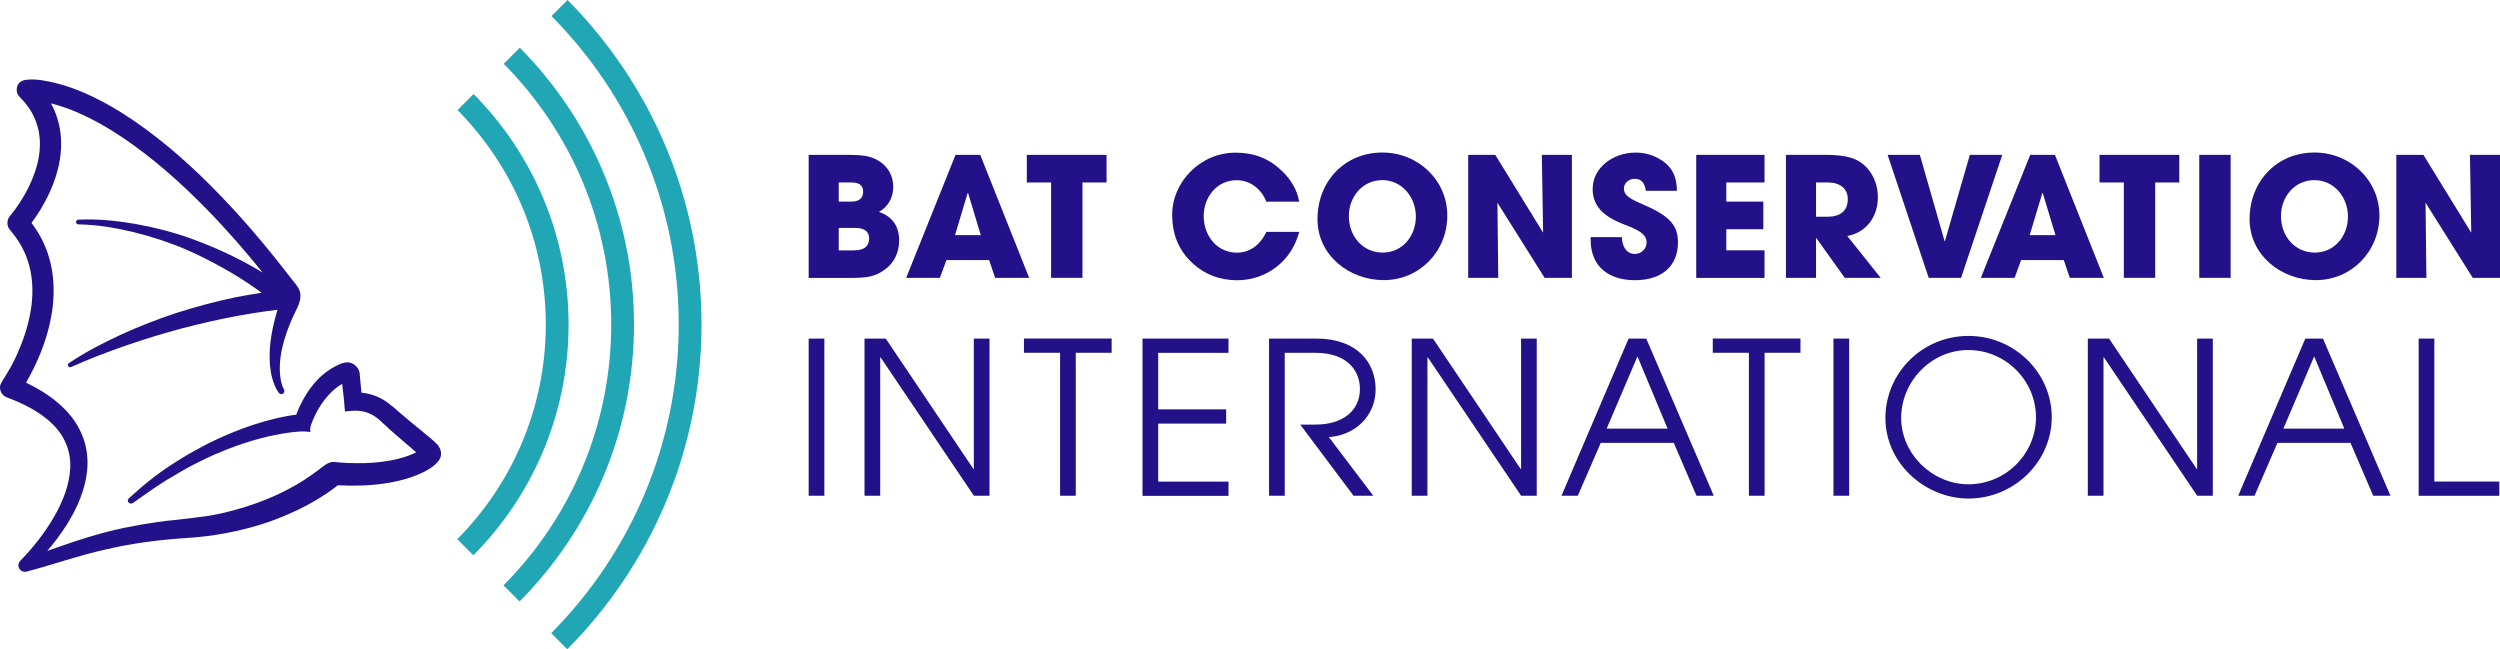 <?xml version="1.0" encoding="UTF-8" standalone="no"?>
<svg
   xmlns:dc="http://purl.org/dc/elements/1.1/"
   xmlns:cc="http://creativecommons.org/ns#"
   xmlns:rdf="http://www.w3.org/1999/02/22-rdf-syntax-ns#"
   xmlns:svg="http://www.w3.org/2000/svg"
   xmlns="http://www.w3.org/2000/svg"
   xmlns:sodipodi="http://sodipodi.sourceforge.net/DTD/sodipodi-0.dtd"
   xmlns:inkscape="http://www.inkscape.org/namespaces/inkscape"
   width="1000"
   height="259.693"
   viewBox="0 0 1000 259.693"
   version="1.1"
   id="svg71"
   sodipodi:docname="19_BCI_LOGO_PRIMARY_RGB_FULL_COLOR_NEGATIVE.svg"
   inkscape:version="0.92.4 (5da689c313, 2019-01-14)">
  <defs
     id="defs75" />
  <sodipodi:namedview
     pagecolor="#ffffff"
     bordercolor="#111111"
     borderopacity="1"
     objecttolerance="10"
     gridtolerance="10"
     guidetolerance="10"
     inkscape:pageopacity="0"
     inkscape:pageshadow="2"
     inkscape:window-width="1920"
     inkscape:window-height="1017"
     id="namedview73"
     showgrid="false"
     fit-margin-top="0"
     fit-margin-left="0"
     fit-margin-right="0"
     fit-margin-bottom="0"
     inkscape:zoom="0.60792817"
     inkscape:cx="454.52948"
     inkscape:cy="-91.90007"
     inkscape:window-x="1912"
     inkscape:window-y="-8"
     inkscape:window-maximized="1"
     inkscape:current-layer="svg71" />
  <!-- Generator: Sketch 52.6 (67491) - http://www.bohemiancoding.com/sketch -->
  <title
     id="title2">19_BCI_LOGO_PRIMARY_RGB_FULL_COLOR_NEGATIVE</title>
  <desc
     id="desc4">Created with Sketch.</desc>
  <g
     id="Group"
     transform="matrix(2.604,0,0,2.604,322.893,59.553)"
     style="fill:#221189;fill-opacity:1;fill-rule:evenodd;stroke:none;stroke-width:1">
    <path
       d="M 0.22,19.81 V 0.92 h 6.05 c 1.35,0 2.35,0.08 3.01,0.23 2.14,0.49 3.93,2.14 3.93,4.7 0,1.61 -0.77,3.04 -2.2,3.83 2.07,0.71 3.11,2.22 3.11,4.39 0,1.81 -0.77,3.47 -2.2,4.47 -1.48,1.05 -2.45,1.28 -5.44,1.28 H 0.22 Z M 6.75,8.1 c 1.2,0 1.84,-0.51 1.84,-1.51 0,-1 -0.61,-1.43 -1.81,-1.43 H 4.84 V 8.1 Z m 0.56,7.48 c 1.35,0 2.2,-0.59 2.2,-1.81 0,-1.1 -0.74,-1.63 -2.17,-1.63 h -2.5 v 3.45 h 2.47 z"
       id="Shape"
       inkscape:connector-curvature="0"
       style="fill:#221189;fill-opacity:1;fill-rule:nonzero" />
    <path
       d="m 28.86,19.81 -0.92,-2.73 h -6.56 l -1,2.73 H 15.2 L 22.78,0.92 h 3.8 l 7.51,18.89 z M 24.72,6.82 24.64,6.79 22.7,13.25 h 3.96 z"
       id="path7"
       inkscape:connector-curvature="0"
       style="fill:#221189;fill-opacity:1;fill-rule:nonzero" />
    <polygon
       id="Path"
       points="42.28,19.81 37.46,19.81 37.46,5.16 33.73,5.16 33.73,0.92 45.98,0.92 45.98,5.16 42.28,5.16 "
       style="fill:#221189;fill-opacity:1" />
    <path
       d="M 70.52,8.1 C 69.7,6.03 67.92,4.81 65.95,4.81 c -3.01,0 -5.05,2.58 -5.05,5.51 0,3.06 2.09,5.62 5.08,5.62 1.91,0 3.55,-1.07 4.54,-3.19 h 5.05 c -1.17,4.54 -5.08,7.43 -9.55,7.43 -2.63,0 -5.11,-0.92 -7.05,-2.83 -2.04,-1.99 -2.91,-4.39 -2.91,-7.25 0,-5 4.31,-9.52 9.73,-9.52 2.6,0 4.7,0.71 6.59,2.32 1.79,1.53 2.86,3.27 3.19,5.21 h -5.05 z"
       id="path10"
       inkscape:connector-curvature="0"
       style="fill:#221189;fill-opacity:1" />
    <path
       d="m 78.38,10.8 c 0,-5.85 4.21,-10.24 9.96,-10.24 5.51,0 9.98,4.26 9.98,9.67 0,5.59 -4.34,9.93 -9.75,9.93 -5.26,0.01 -10.19,-3.77 -10.19,-9.36 z m 15.11,-0.41 c 0,-2.96 -2.12,-5.59 -5.16,-5.59 -3.01,0 -5.13,2.53 -5.13,5.51 0,3.11 2.12,5.62 5.21,5.62 2.99,0 5.08,-2.52 5.08,-5.54 z"
       id="path12"
       inkscape:connector-curvature="0"
       style="fill:#221189;fill-opacity:1;fill-rule:nonzero" />
    <polygon
       id="polygon14"
       points="112.84,0.92 117.46,0.92 117.46,19.81 113.27,19.81 106.02,8.27 106.15,19.81 101.53,19.81 101.53,0.92 105.69,0.92 113.04,12.87 "
       style="fill:#221189;fill-opacity:1" />
    <path
       d="m 128.82,6.44 c -0.2,-1.35 -0.77,-1.84 -1.71,-1.84 -0.89,0 -1.66,0.64 -1.66,1.48 0,1.12 1.02,1.63 3.09,2.53 4.16,1.79 5.21,3.29 5.21,5.77 0,3.65 -2.5,5.79 -6.59,5.79 -4.11,0 -6.82,-2.14 -6.82,-6.2 v -0.41 h 4.8 c 0.03,1.56 0.79,2.58 1.99,2.58 1,0 1.81,-0.79 1.81,-1.81 0,-1.51 -2.09,-2.17 -3.8,-2.86 -3.09,-1.25 -4.49,-2.88 -4.49,-5.33 0,-3.22 3.11,-5.57 6.59,-5.57 1.25,0 2.35,0.28 3.34,0.79 2.02,1.05 2.99,2.55 3.01,5.08 z"
       id="path16"
       inkscape:connector-curvature="0"
       style="fill:#221189;fill-opacity:1" />
    <polygon
       id="polygon18"
       points="146.87,12.34 141.18,12.34 141.18,15.58 147.05,15.58 147.05,19.82 136.56,19.82 136.56,19.81 136.56,0.92 147.05,0.92 147.05,5.16 141.18,5.16 141.18,8.1 146.87,8.1 "
       style="fill:#221189;fill-opacity:1" />
    <path
       d="m 159.38,19.81 -4.37,-6.1 h -0.05 v 6.1 h -4.62 V 0.92 h 6.18 c 1.97,0 3.47,0.25 4.47,0.69 2.04,0.92 3.47,3.14 3.47,5.82 0,2.99 -1.79,5.44 -4.7,5.95 l 5.13,6.43 z m -2.63,-9.39 c 1.92,0 3.09,-0.89 3.09,-2.71 0,-1.63 -1.23,-2.55 -3.04,-2.55 h -1.84 v 5.26 z"
       id="path20"
       inkscape:connector-curvature="0"
       style="fill:#221189;fill-opacity:1;fill-rule:nonzero" />
    <polygon
       id="polygon22"
       points="177.24,19.81 172.27,19.81 165.96,0.92 170.91,0.92 174.71,14.17 174.76,14.17 178.59,0.92 183.57,0.92 "
       style="fill:#221189;fill-opacity:1" />
    <path
       d="m 193.94,19.81 -0.92,-2.73 h -6.56 l -1,2.73 h -5.18 l 7.58,-18.89 h 3.8 l 7.51,18.89 z m -4.14,-12.99 -0.08,-0.03 -1.94,6.46 h 3.96 z"
       id="path24"
       inkscape:connector-curvature="0"
       style="fill:#221189;fill-opacity:1;fill-rule:nonzero" />
    <polygon
       id="polygon26"
       points="207.06,19.81 202.24,19.81 202.24,5.16 198.51,5.16 198.51,0.92 210.76,0.92 210.76,5.16 207.06,5.16 "
       style="fill:#221189;fill-opacity:1" />
    <polygon
       id="polygon28"
       points="218.65,19.81 213.83,19.81 213.83,0.92 218.65,0.92 "
       style="fill:#221189;fill-opacity:1" />
    <path
       d="m 221.56,10.8 c 0,-5.85 4.21,-10.24 9.96,-10.24 5.51,0 9.98,4.26 9.98,9.67 0,5.59 -4.34,9.93 -9.75,9.93 -5.26,0.01 -10.19,-3.77 -10.19,-9.36 z m 15.11,-0.41 c 0,-2.96 -2.12,-5.59 -5.16,-5.59 -3.01,0 -5.13,2.53 -5.13,5.51 0,3.11 2.12,5.62 5.21,5.62 2.99,0 5.08,-2.52 5.08,-5.54 z"
       id="path30"
       inkscape:connector-curvature="0"
       style="fill:#221189;fill-opacity:1;fill-rule:nonzero" />
    <polygon
       id="polygon32"
       points="255.41,0.92 260.03,0.92 260.03,19.81 255.84,19.81 248.59,8.27 248.72,19.81 244.1,19.81 244.1,0.92 248.26,0.92 255.61,12.87 "
       style="fill:#221189;fill-opacity:1" />
    <polygon
       id="polygon34"
       points="2.63,53.28 0.22,53.28 0.22,29.14 2.63,29.14 "
       style="fill:#221189;fill-opacity:1" />
    <polygon
       id="polygon36"
       points="25.53,49.17 25.59,49.17 25.59,29.14 28,29.14 28,53.28 25.6,53.28 11.28,32.04 11.21,32.04 11.21,53.28 8.8,53.28 8.8,29.14 12.06,29.14 "
       style="fill:#221189;fill-opacity:1" />
    <polygon
       id="polygon38"
       points="41.25,53.28 38.84,53.28 38.84,31.32 33.29,31.32 33.29,29.13 46.76,29.13 46.76,31.32 41.25,31.32 "
       style="fill:#221189;fill-opacity:1" />
    <polygon
       id="polygon40"
       points="64.35,42.2 53.91,42.2 53.91,51.11 64.71,51.11 64.71,53.3 51.5,53.3 51.5,53.28 51.5,29.14 64.71,29.14 64.71,31.33 53.91,31.33 53.91,40.01 64.35,40.01 "
       style="fill:#221189;fill-opacity:1" />
    <path
       d="M 83.92,53.28 75.73,42.35 h 2.35 c 4.27,0 6.82,-2.19 6.82,-5.48 0,-2.28 -1.4,-5.55 -6.95,-5.55 h -4.6 V 53.28 H 70.94 V 29.14 h 7.27 c 6.3,0 9.1,3.72 9.1,7.8 0,3.92 -2.94,7.01 -7.18,7.34 l 6.82,9 z"
       id="path42"
       inkscape:connector-curvature="0"
       style="fill:#221189;fill-opacity:1" />
    <polygon
       id="polygon44"
       points="109.59,49.17 109.65,49.17 109.65,29.14 112.06,29.14 112.06,53.28 109.66,53.28 95.34,32.04 95.27,32.04 95.27,53.28 92.86,53.28 92.86,29.14 96.12,29.14 "
       style="fill:#221189;fill-opacity:1" />
    <path
       d="m 136.6,53.28 -3.49,-8.12 h -11.22 l -3.52,8.12 h -2.51 l 10.31,-24.14 h 2.71 l 10.37,24.14 z m -9.07,-21.4 -4.73,11.09 h 9.36 z"
       id="path46"
       inkscape:connector-curvature="0"
       style="fill:#221189;fill-opacity:1;fill-rule:nonzero" />
    <polygon
       id="polygon48"
       points="147.06,53.28 144.65,53.28 144.65,31.32 139.1,31.32 139.1,29.13 152.57,29.13 152.57,31.32 147.06,31.32 "
       style="fill:#221189;fill-opacity:1" />
    <polygon
       id="polygon50"
       points="160.05,53.28 157.64,53.28 157.64,29.14 160.05,29.14 "
       style="fill:#221189;fill-opacity:1" />
    <path
       d="m 178.38,53.71 c -6.59,0 -12.76,-5.35 -12.76,-12.36 0,-6.95 5.68,-12.62 12.76,-12.62 7.01,0 12.79,5.61 12.79,12.5 0,6.8 -5.77,12.48 -12.79,12.48 z M 178.35,30.9 c -5.71,0 -10.31,4.83 -10.31,10.44 0,5.45 4.73,10.18 10.34,10.18 5.77,0 10.37,-4.73 10.37,-10.28 0.01,-5.57 -4.59,-10.34 -10.4,-10.34 z"
       id="path52"
       inkscape:connector-curvature="0"
       style="fill:#221189;fill-opacity:1;fill-rule:nonzero" />
    <polygon
       id="polygon54"
       points="213.44,49.17 213.5,49.17 213.5,29.14 215.91,29.14 215.91,53.28 213.51,53.28 199.19,32.04 199.12,32.04 199.12,53.28 196.71,53.28 196.71,29.14 199.97,29.14 "
       style="fill:#221189;fill-opacity:1" />
    <path
       d="m 240.55,53.28 -3.49,-8.12 h -11.22 l -3.52,8.12 h -2.51 l 10.31,-24.14 h 2.71 l 10.37,24.14 z m -9.07,-21.4 -4.73,11.09 h 9.36 z"
       id="path56"
       inkscape:connector-curvature="0"
       style="fill:#221189;fill-opacity:1;fill-rule:nonzero" />
    <polygon
       id="polygon58"
       points="247.53,53.28 247.53,29.14 249.94,29.14 249.94,51.1 259.92,51.1 259.92,53.29 247.53,53.29 "
       style="fill:#221189;fill-opacity:1" />
  </g>
  <path
     d="m 227.015,0 -6.432,6.432 c 31.456,31.69 50.907,75.28 50.907,123.349 0,48.121 -19.504,91.763 -51.012,123.48 l 6.432,6.432 C 260.06,226.336 280.605,180.428 280.605,129.781 280.605,79.212 260.112,33.357 227.015,0 Z"
     id="path61"
     inkscape:connector-curvature="0"
     style="fill:#21a6b5;fill-rule:evenodd;stroke:none;stroke-width:2.604" />
  <path
     d="m 207.928,19.087 -6.432,6.432 c 26.56,26.795 42.991,63.641 42.991,104.262 0,40.674 -16.483,77.572 -43.095,104.367 l 6.432,6.432 c 28.279,-28.461 45.778,-67.625 45.778,-110.824 -0.026,-43.095 -17.473,-82.207 -45.673,-110.668 z"
     id="path63"
     inkscape:connector-curvature="0"
     style="fill:#21a6b5;fill-rule:evenodd;stroke:none;stroke-width:2.604" />
  <path
     d="m 189.44,37.601 -6.432,6.432 c 21.821,22.056 35.31,52.366 35.31,85.774 0,33.461 -13.541,63.823 -35.414,85.879 l 6.432,6.432 c 23.54,-23.722 38.096,-56.35 38.096,-92.31 0,-35.909 -14.53,-68.51 -37.992,-92.206 z"
     id="path65"
     inkscape:connector-curvature="0"
     style="fill:#21a6b5;fill-rule:evenodd;stroke:none;stroke-width:2.604" />
  <path
     d="m 174.728,177.59 c -0.807,-0.833 -1.432,-1.38 -2.109,-1.953 l -3.906,-3.255 c -2.969,-2.422 -5.963,-4.817 -8.853,-7.343 -2.864,-2.552 -5.677,-5.052 -9.27,-6.51 -1.172,-0.469 -2.37,-0.833 -3.593,-1.094 -0.807,-0.182 -1.614,-0.286 -2.422,-0.365 l -0.651,-6.953 -0.052,-0.625 c -0.052,-0.625 -0.312,-1.536 -0.755,-2.187 -0.729,-1.094 -1.797,-1.927 -3.073,-2.239 -1.536,-0.391 -3.021,0.104 -4.427,0.729 -3.437,1.562 -6.562,3.828 -9.114,6.64 -1.536,1.693 -2.916,3.541 -4.114,5.468 -1.562,2.578 -2.838,5.13 -3.906,7.968 -2.63,0.312 -5.026,0.807 -7.525,1.354 -3.203,0.729 -6.354,1.614 -9.452,2.63 -6.197,2.031 -12.213,4.557 -18.019,7.421 -3.828,1.979 -7.63,4.062 -11.301,6.328 -3.567,2.187 -7.083,4.557 -10.416,7.083 -3.203,2.422 -6.249,5.078 -9.244,7.76 -0.651,0.599 -1.953,1.458 -1.172,2.474 0.443,0.547 1.276,0.677 1.849,0.26 l 0.078,-0.052 c 2.604,-1.823 5.182,-3.698 7.786,-5.468 0.13,-0.078 0.234,-0.156 0.365,-0.234 2.474,-1.667 4.974,-3.359 7.604,-4.817 3.619,-2.239 7.369,-4.27 11.171,-6.171 3.802,-1.875 7.682,-3.567 11.64,-5.078 1.953,-0.755 3.932,-1.458 5.937,-2.109 4.062,-1.354 8.202,-2.448 12.395,-3.281 3.307,-0.651 6.692,-1.198 10.077,-1.38 2.474,-0.078 4.01,0.26 4.01,0.26 0,0 -0.417,-0.365 -0.026,-2.344 l 0.156,-0.469 c 0.911,-2.708 2.422,-5.729 4.088,-8.255 1.719,-2.578 3.75,-4.869 6.041,-6.666 0.755,-0.599 1.536,-1.094 2.344,-1.562 0,0 0.651,5.703 0.651,5.703 0,0 0.469,5.338 0.469,5.338 0,-0.052 1.797,-0.208 1.875,-0.208 1.927,-0.13 3.776,-0.208 5.677,0.26 1.38,0.339 2.682,0.859 3.88,1.588 1.64,0.99 3.021,2.291 4.401,3.619 1.406,1.354 2.864,2.63 4.349,3.932 1.823,1.588 3.672,3.151 5.494,4.713 l 2.786,2.422 c -0.26,0.13 -0.547,0.286 -0.833,0.417 -1.276,0.599 -2.682,1.12 -4.114,1.562 -2.864,0.885 -5.911,1.458 -8.984,1.849 -4.375,0.547 -8.827,0.625 -13.228,0.443 -1.224,-0.052 -2.422,-0.13 -3.646,-0.208 -1.146,-0.104 -2.344,-0.365 -3.489,-0.052 -1.016,0.286 -1.927,0.885 -2.76,1.536 -3.385,2.578 -6.848,5.104 -10.52,7.239 -3.698,2.161 -7.551,4.062 -11.483,5.703 -3.906,1.64 -7.942,2.995 -12.004,4.166 -4.114,1.172 -8.385,2.239 -12.629,2.838 -4.427,0.625 -8.879,1.172 -13.332,1.64 -1.12,0.13 -2.213,0.234 -3.333,0.339 -1.042,0.104 -2.031,0.26 -3.047,0.417 -2.187,0.312 -4.349,0.651 -6.51,1.016 -4.323,0.755 -8.645,1.641 -12.916,2.708 -1.016,0.26 -2.057,0.521 -3.073,0.807 -7.421,1.979 -14.556,4.557 -21.639,7.031 2.812,-3.281 5.39,-6.718 7.76,-10.416 4.14,-6.64 7.604,-14.139 8.255,-22.602 0.312,-4.192 -0.234,-8.593 -1.797,-12.629 -1.536,-4.062 -3.984,-7.708 -6.901,-10.728 -4.635,-4.791 -10.129,-8.202 -15.806,-10.937 2.318,-3.984 4.244,-7.994 5.963,-12.265 2.265,-5.781 3.958,-11.848 4.713,-18.176 0.703,-6.302 0.443,-12.89 -1.354,-19.191 -1.406,-5.182 -3.932,-10.025 -7.135,-14.27 2.474,-3.307 4.531,-6.692 6.38,-10.39 2.318,-4.687 4.14,-9.739 5,-15.129 0.807,-5.364 0.651,-11.119 -1.12,-16.483 -0.625,-2.031 -1.458,-3.958 -2.474,-5.781 0.208,0.052 0.443,0.104 0.651,0.156 3.307,0.859 6.614,2.031 9.843,3.411 6.458,2.812 12.681,6.354 18.618,10.39 11.874,8.072 22.811,17.759 32.966,28.149 7.968,8.098 15.415,16.691 22.602,25.545 -2.63,-1.588 -5.286,-3.099 -7.994,-4.531 C 90.308,100.903 83.251,97.909 76.116,95.305 68.929,92.779 61.534,90.878 54.035,89.55 46.535,88.274 39.01,87.493 31.328,87.858 c -0.495,0.026 -0.911,0.443 -0.911,0.937 0,0.521 0.417,0.963 1.016,0.963 7.317,0.104 14.738,1.354 21.925,3.073 7.187,1.771 14.244,4.062 21.014,6.953 5,2.135 9.973,4.713 14.764,7.369 4.869,2.708 9.426,5.572 14.009,8.853 0.495,0.365 0.963,0.729 1.458,1.094 -3.541,0.547 -7.057,1.146 -10.572,1.849 -7.838,1.641 -15.598,3.724 -23.201,6.145 -7.604,2.5 -15.051,5.39 -22.316,8.697 -7.239,3.359 -14.322,7.005 -20.988,11.483 -0.365,0.234 -0.495,0.703 -0.312,1.094 0.208,0.443 0.729,0.651 1.224,0.443 7.161,-3.177 14.478,-6.041 21.873,-8.567 7.395,-2.578 14.869,-4.843 22.394,-6.874 7.551,-1.953 15.129,-3.724 22.785,-5.104 3.828,-0.703 7.656,-1.328 11.509,-1.849 l 4.01,-0.495 c -1.042,3.359 -1.875,6.796 -2.448,10.286 -0.651,3.802 -0.885,7.708 -0.599,11.588 0.182,1.953 0.443,3.88 1.016,5.807 0.573,1.927 1.198,3.698 2.552,5.546 0.365,0.495 1.042,0.651 1.588,0.365 0.599,-0.312 0.833,-1.068 0.495,-1.667 l -0.104,-0.182 c -0.13,-0.417 -0.391,-0.807 -0.547,-1.25 -0.182,-0.495 -0.312,-0.99 -0.443,-1.484 -0.26,-1.042 -0.391,-2.109 -0.495,-3.151 -0.182,-2.187 -0.104,-4.375 0.156,-6.562 0.026,-0.208 0.052,-0.443 0.078,-0.651 0.599,-4.244 1.901,-8.411 3.463,-12.395 0.625,-1.562 1.302,-3.125 2.031,-4.635 0.833,-1.771 1.823,-3.515 2.239,-5.442 0.286,-1.302 0.286,-2.708 -0.208,-3.958 -0.651,-1.693 -2.031,-3.073 -3.099,-4.479 -1.302,-1.693 -2.604,-3.359 -3.932,-5.052 -2.656,-3.359 -5.338,-6.666 -8.072,-9.947 C 101.947,93.378 99.161,90.149 96.297,86.946 93.589,83.926 90.828,80.983 88.016,78.067 77.678,67.312 66.481,57.235 54.035,48.616 47.811,44.319 41.197,40.465 34.166,37.341 30.339,35.648 26.381,34.242 22.318,33.226 18.647,32.367 14.949,31.56 11.147,31.846 c -1.51,0.104 -3.073,0.547 -3.906,1.927 -0.677,1.146 -0.755,2.604 -0.208,3.828 0.312,0.677 0.911,1.224 1.406,1.797 2.76,2.76 5.052,6.38 6.249,10.103 0.026,0.104 0.052,0.182 0.078,0.286 1.328,3.958 1.458,8.281 0.833,12.577 -0.703,4.297 -2.213,8.593 -4.218,12.655 -2.005,4.036 -4.635,8.098 -7.421,11.431 -1.328,1.588 -1.354,3.932 0.052,5.546 3.489,4.036 6.145,8.671 7.551,13.775 1.458,5.078 1.693,10.52 1.094,15.936 -0.651,5.416 -2.109,10.832 -4.166,16.04 -1.536,3.906 -3.333,7.864 -5.572,11.431 -0.573,0.911 -1.146,1.823 -1.693,2.76 -0.495,0.833 -1.068,1.588 -1.198,2.578 -0.182,1.536 0.521,3.099 1.797,3.958 0.286,0.182 0.573,0.339 0.885,0.469 6.744,2.5 13.202,5.781 18.071,10.468 4.895,4.635 7.63,10.885 7.317,17.655 -0.234,6.744 -2.969,13.593 -6.588,19.868 -3.646,6.249 -8.307,12.213 -13.358,17.342 -0.651,0.625 -0.963,1.588 -0.703,2.526 0.365,1.38 1.797,2.213 3.177,1.849 10.754,-2.864 21.014,-6.51 31.508,-8.827 10.468,-2.474 21.144,-3.854 31.898,-4.583 11.145,-0.625 22.446,-2.734 33.226,-6.38 5.364,-1.901 10.624,-4.14 15.702,-6.848 2.526,-1.354 5,-2.838 7.421,-4.453 1.224,-0.807 2.396,-1.64 3.567,-2.526 0.417,-0.312 0.781,-0.625 1.172,-0.937 6.145,0.339 12.343,0.208 18.54,-0.677 3.489,-0.521 6.979,-1.25 10.416,-2.396 1.719,-0.573 3.437,-1.25 5.156,-2.083 1.953,-0.963 3.906,-2.135 5.442,-3.698 0.729,-0.755 1.328,-1.64 1.614,-2.63 0.469,-1.979 -0.312,-3.672 -1.562,-5.026 z"
     id="path67"
     inkscape:connector-curvature="0"
     style="fill:#221189;fill-opacity:1;fill-rule:evenodd;stroke:none;stroke-width:2.604" />
</svg>
